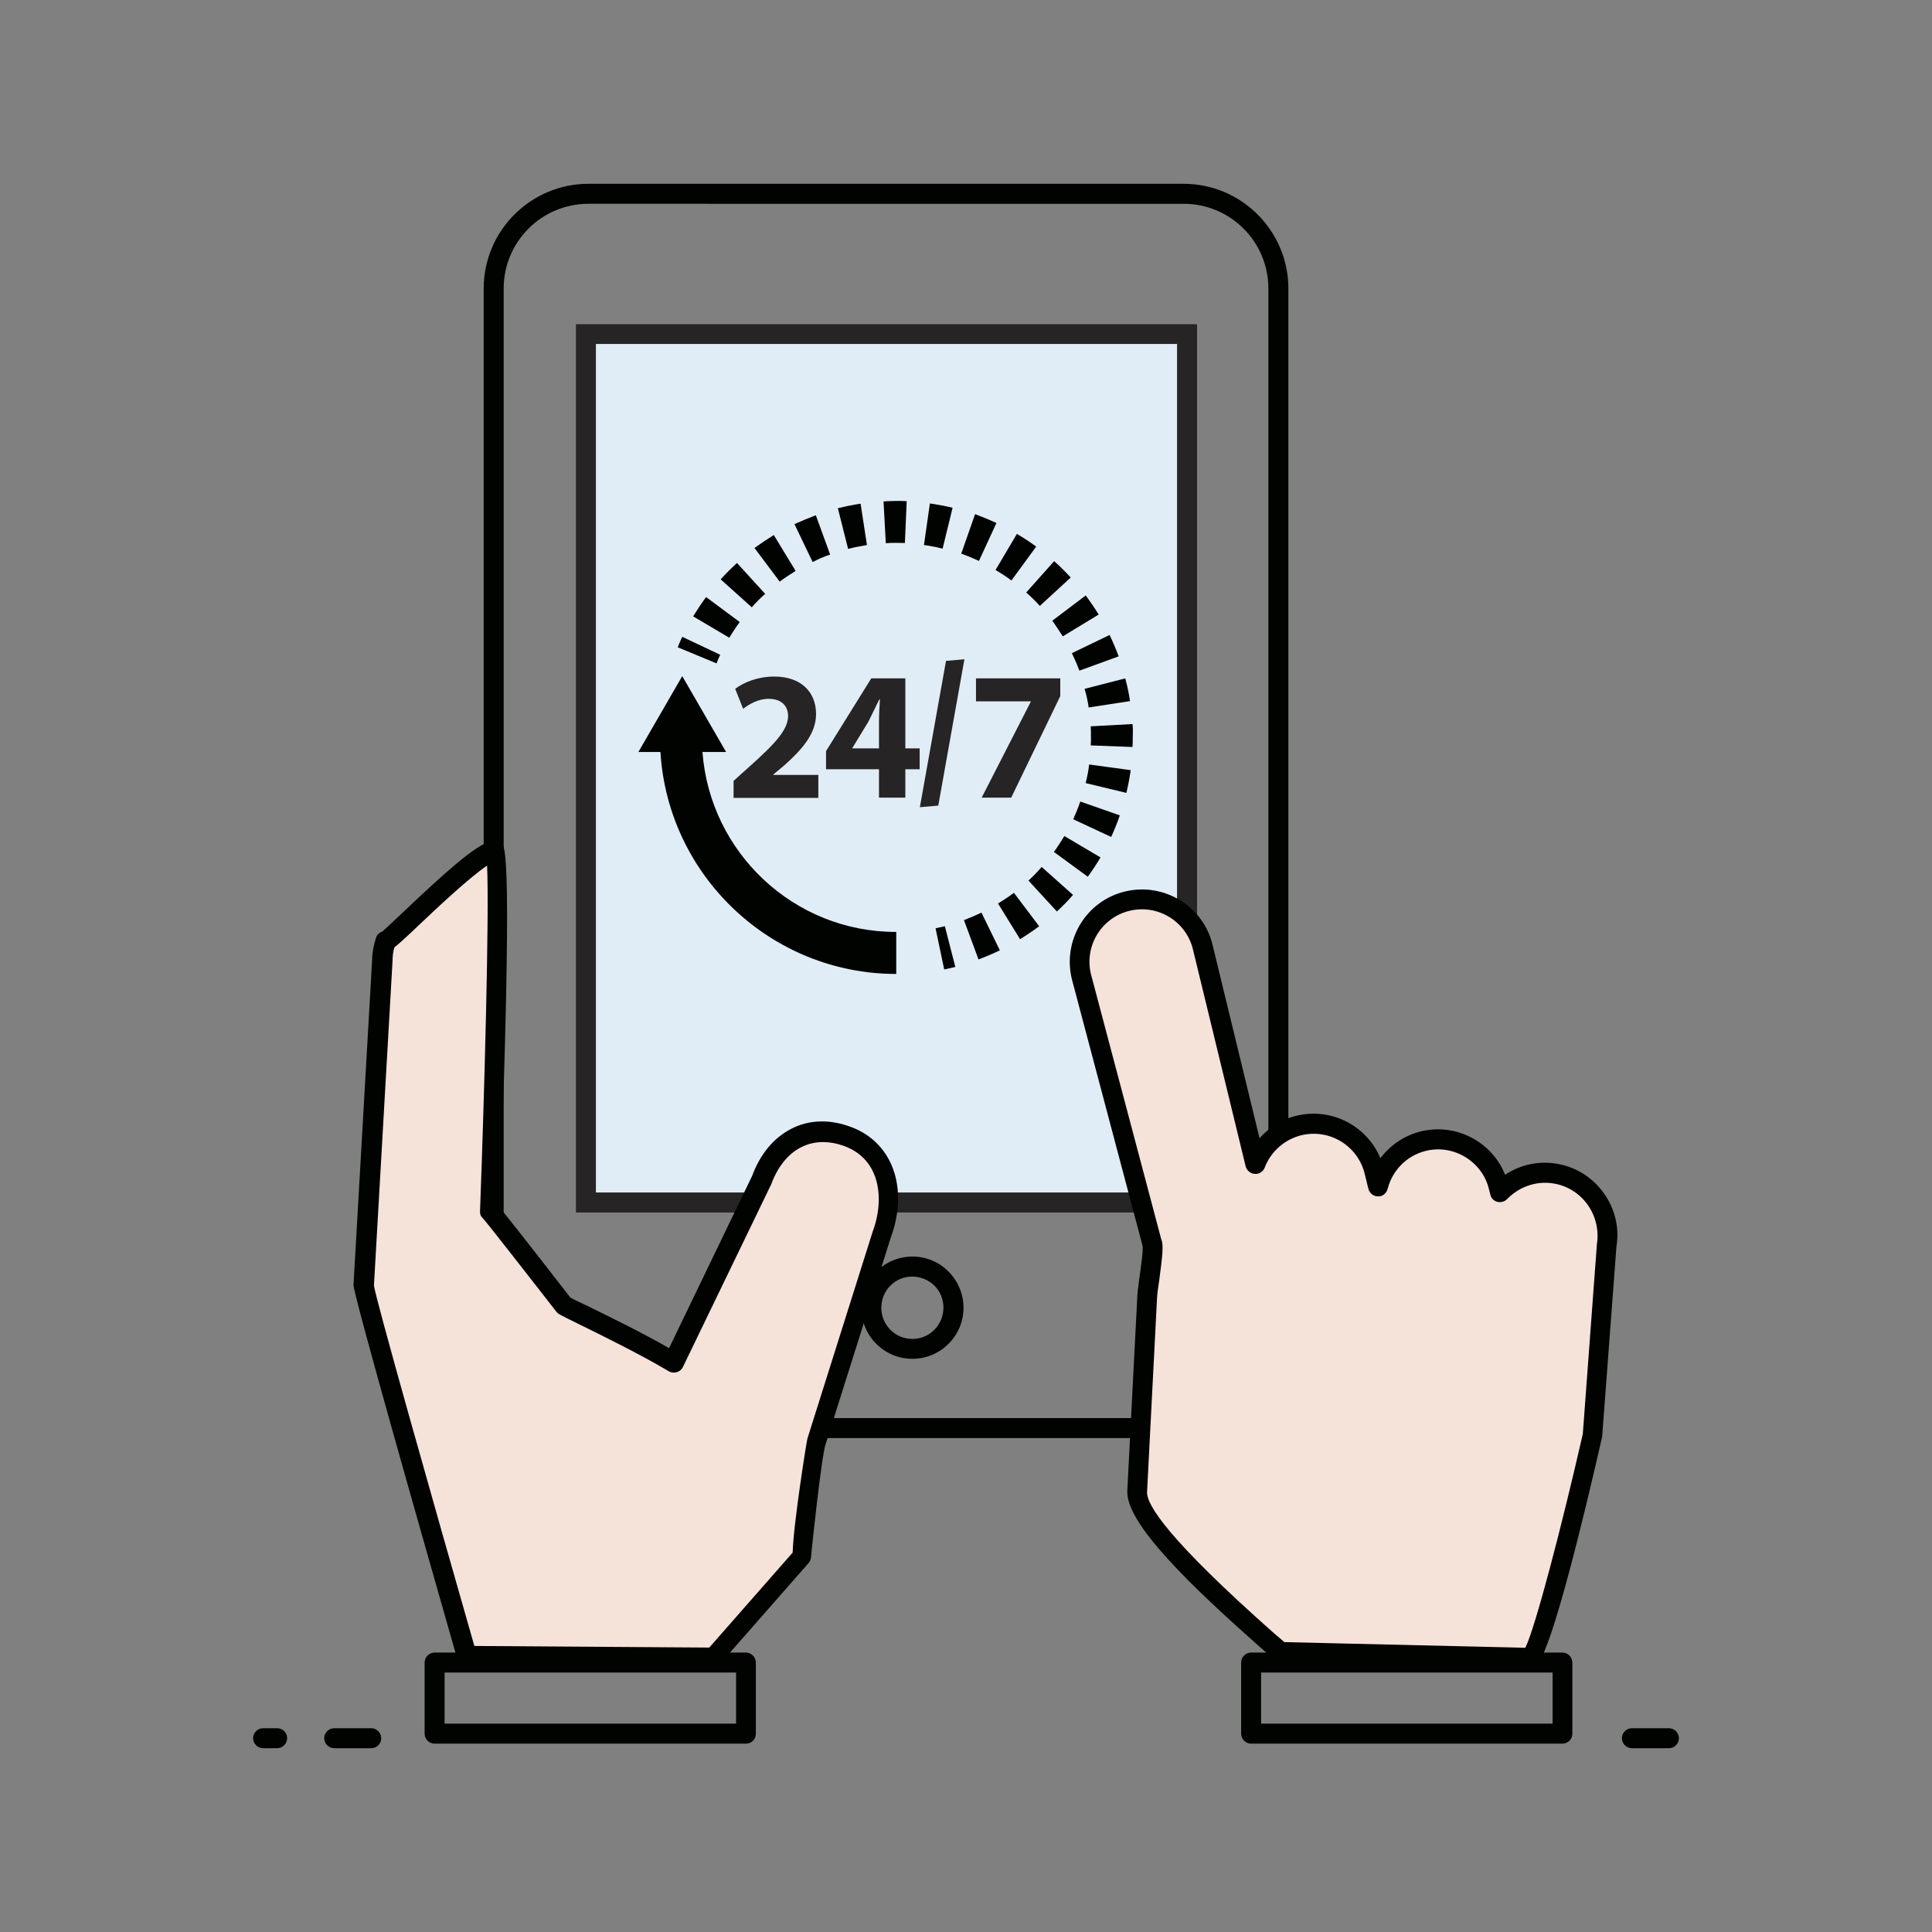 <?xml version="1.0" encoding="utf-8"?>
<!-- Generator: Adobe Illustrator 28.0.0, SVG Export Plug-In . SVG Version: 6.00 Build 0)  -->
<svg version="1.1" id="Layer_1" xmlns="http://www.w3.org/2000/svg" xmlns:xlink="http://www.w3.org/1999/xlink" x="0px" y="0px"
	 viewBox="0 0 850.4 850.4" style="enable-background:new 0 0 850.4 850.4;" xml:space="preserve">
<rect x="0" y="0" width="850.4" height="850.4" fill="#808080" stroke="none"/>
<style type="text/css">
	.st0{fill:#F5E2D9;}
	.st1{fill:#000300;}
	.st2{fill:#E0EDF6;}
	.st3{fill:#262424;}
	.st4{fill:#FFFFFF;}
</style>
<g>
	<g>
		
			<rect x="199.1" y="205.9" transform="matrix(-1.836970e-16 1 -1 -1.836970e-16 728.395 -52.062)" class="st2" width="382.2" height="264.6"/>
		<path class="st3" d="M526.9,533.7H253.5v-391h273.4V533.7z M262.3,524.9h255.8V151.4H262.3V524.9z"/>
	</g>
	<g>
		<path class="st1" d="M328.3,767.5h-137c-2.4,0-4.4-2-4.4-4.4v-31.3c0-2.4,2-4.4,4.4-4.4h137c2.4,0,4.4,2,4.4,4.4v31.3
			C332.7,765.6,330.8,767.5,328.3,767.5z M195.7,758.7H324v-22.5H195.7V758.7z"/>
	</g>
	<g>
		<path class="st1" d="M687.7,767.5h-137c-2.4,0-4.4-2-4.4-4.4v-31.3c0-2.4,2-4.4,4.4-4.4h137c2.4,0,4.4,2,4.4,4.4v31.3
			C692.1,765.6,690.1,767.5,687.7,767.5z M555.1,758.7h128.3v-22.5H555.1V758.7z"/>
	</g>
	<g>
		<path class="st1" d="M163.4,769.5h-16.3c-2.4,0-4.4-2-4.4-4.4s2-4.4,4.4-4.4h16.3c2.4,0,4.4,2,4.4,4.4S165.9,769.5,163.4,769.5z"
			/>
	</g>
	<g>
		<path class="st1" d="M122,769.5h-6.2c-2.4,0-4.4-2-4.4-4.4s2-4.4,4.4-4.4h6.2c2.4,0,4.4,2,4.4,4.4S124.4,769.5,122,769.5z"/>
	</g>
	<g>
		<path class="st1" d="M734.6,769.5h-16.3c-2.4,0-4.4-2-4.4-4.4s2-4.4,4.4-4.4h16.3c2.4,0,4.4,2,4.4,4.4S737,769.5,734.6,769.5z"/>
	</g>
	<g>
		<path class="st1" d="M401.6,598.1c-5.8,0-11.5-2.2-15.9-6.6c-8.8-8.8-8.8-23.1,0-31.8c8.8-8.8,23.1-8.8,31.8,0l0,0
			c8.8,8.8,8.8,23.1,0,31.8C413.1,595.9,407.4,598.1,401.6,598.1z M401.6,561.9c-3.5,0-7,1.3-9.7,4c-5.3,5.4-5.3,14.1,0,19.4
			c5.3,5.4,14.1,5.4,19.4,0c5.3-5.4,5.3-14.1,0-19.4C408.6,563.3,405.1,561.9,401.6,561.9z"/>
	</g>
	<g>
		<path class="st1" d="M521.1,633H259c-25.4,0-46.1-20.7-46.1-46.1V127c0-25.4,20.7-46.1,46.1-46.1h262c25.4,0,46.1,20.7,46.1,46.1
			v459.9C567.1,612.3,546.5,633,521.1,633z M259,89.7c-20.6,0-37.3,16.7-37.3,37.3v459.9c0,20.6,16.7,37.3,37.3,37.3h262
			c20.6,0,37.3-16.7,37.3-37.3V127c0-20.6-16.7-37.3-37.3-37.3H259z"/>
	</g>
	<g>
		<path class="st0" d="M373.3,500.4c-17.3-6.4-31.7,1.9-38.1,19.2l-38.7,80.2c-18-10.8-47.7-24.4-48.2-25.1c0,0-31.4-40.4-32.7-41.5
			c0,0,5.7-155.1,2.2-158.8c-10.3,2.6-44.9,38.9-48,39.9c-0.9,2.7-1.5,5.5-1.5,8.5L160,565.6c0,4.4,45.4,163.2,45.4,163.2l108.7,0.7
			l38.7-44.2c-0.1-0.1,4.5-45.3,6.6-50.8l28.8-91.2C394.6,526.1,390.6,506.8,373.3,500.4z"/>
		<path class="st1" d="M314.1,733.9C314.1,733.9,314.1,733.9,314.1,733.9l-108.7-0.7c-2,0-3.7-1.3-4.2-3.2
			c-17-59.5-45.6-160.1-45.6-164.4l8.2-143.1c0-3,0.6-6.2,1.7-9.7c0.4-1.3,1.4-2.3,2.7-2.7c0.6-0.5,5.8-5.3,10.3-9.6
			c16.5-15.6,30.8-28.7,38.1-30.5c1.5-0.4,3.1,0.1,4.2,1.2c1.6,1.6,4.9,5-0.9,160.3c2.7,3.2,10.1,12.5,31.2,39.7
			c1.1,0.6,3.5,1.8,6.8,3.3c9.4,4.6,24.6,12,36.6,18.9l36.6-75.9c3.4-9.3,9.3-16.5,16.9-20.5c7.9-4.2,17.2-4.5,26.7-0.9
			c9.4,3.5,16.1,10.7,19,20.2c2.6,8.6,2,18.7-1.6,28.4l-28.7,91c-1.7,4.6-6.1,45.5-6.4,49.5c0,1-0.4,2-1.1,2.8l-38.7,44.1
			C316.6,733.4,315.4,733.9,314.1,733.9z M208.8,724.5l103.4,0.7l36.7-41.8c0.4-13.3,6.3-49.9,6.5-50.2l28.7-91
			c3-8.1,3.5-16.2,1.5-23c-2.1-7-6.8-12-13.6-14.6c0,0,0,0,0,0c-7.2-2.7-13.9-2.5-19.6,0.5c-5.6,2.9-10.1,8.5-12.9,16.1l-38.9,80.5
			c-0.5,1.1-1.5,1.9-2.7,2.3c-1.2,0.3-2.5,0.2-3.5-0.4c-12.2-7.3-30.3-16.2-40.1-21c-8.5-4.2-8.5-4.2-9.3-5.1
			c-11.7-15-30.7-39.4-32.4-41.2c-1-0.9-1.4-1.9-1.3-3.3c1.9-50.8,4.1-130.6,3.1-152c-8.1,5.5-22.2,18.8-29.7,25.9
			c-6.2,5.9-9.3,8.7-11.1,10.1c-0.6,2-0.8,3.9-0.8,5.7l-8.2,143.1C165.1,570.9,191,662.3,208.8,724.5z"/>
	</g>
	<g>
		<g>
			<path class="st3" d="M322.9,351.1v-7.4l6.8-6.1c11.5-10.3,17-16.2,17.2-22.3c0-4.3-2.6-7.7-8.6-7.7c-4.5,0-8.5,2.3-11.2,4.4
				l-3.5-8.8c4-3,10.1-5.4,17.2-5.4c11.9,0,18.4,6.9,18.4,16.5c0,8.8-6.4,15.8-14,22.6l-4.8,4v0.2h19.8v10.1H322.9z"/>
		</g>
		<g>
			<path class="st3" d="M386.9,351.1v-12.5h-23.3v-8l19.9-32h15v30.8h6.3v9.2h-6.3v12.5H386.9z M386.9,329.3v-11.6
				c0-3.1,0.2-6.4,0.4-9.8H387c-1.7,3.4-3.1,6.5-4.8,9.8l-7,11.5v0.2H386.9z"/>
		</g>
		<g>
			<path class="st3" d="M404.9,355.3l11.5-64.4l8.1-0.7L413,354.6L404.9,355.3z"/>
		</g>
		<g>
			<path class="st3" d="M466.7,298.6v7.8l-21.6,44.7h-13l21.6-42.2v-0.2h-24.1v-10.1H466.7z"/>
		</g>
	</g>
	<g>
		<path class="st0" d="M684.5,516.6L684.5,516.6c-9.2-1.5-18.2,1.9-24.2,8.3l-0.6-2.3c-3.6-14.7-18.5-23.8-33.2-20.2
			c-10.1,2.5-17.5,10.4-20,19.8l-1.6-6.5c-3.6-14.7-18.5-23.8-33.2-20.2c-9.1,2.2-16,8.8-19.1,16.9l-23.2-95.5
			c-3.6-14.7-18.5-23.8-33.2-20.2c-14.7,3.6-23.8,18.5-20.2,33.2l31,117c1.4,3-1.8,18.6-2,24.1l-4.4,85.5
			c-0.8,16.3,53.5,61.9,62.9,70.6l110.1,2.6c5.8-3.1,27.4-97.6,27.4-97.6l6.3-84.1C709.7,533.1,699.5,518.9,684.5,516.6z"/>
		<path class="st1" d="M673.7,734.1c0,0-0.1,0-0.1,0l-110.1-2.6c-1.1,0-2.1-0.4-2.9-1.2c-1.1-1.1-3-2.7-5.3-4.7
			c-31.1-27.5-59.8-55-59.1-69.4l4.4-85.5c0.1-2,0.5-5.2,1-8.8c0.6-4.1,1.7-11.8,1.3-13.6L471.8,431c-4.2-17.2,6.3-34.5,23.4-38.6
			c17.1-4.1,34.4,6.4,38.5,23.4l20.7,85.2c4.3-4.8,9.9-8.4,16.3-9.9c15.5-3.7,31,4.5,36.9,18.7c4.4-5.8,10.6-10,17.8-11.8
			c15.6-3.8,31.4,4.7,37.1,19.1c6.6-4.4,14.6-6.2,22.5-4.9l0,0c8.4,1.3,15.8,5.9,20.8,12.8c5,6.9,7.1,15.3,5.7,23.7l-6.3,83.8
			c-22.2,97-27.9,100.1-29.7,101.1C675.1,733.9,674.4,734.1,673.7,734.1z M673.7,729.7L673.7,729.7L673.7,729.7z M565.3,722.8
			l106.1,2.5c4.4-8.9,16-53.4,25.3-94.1l6.2-83.5c2-12.9-6.6-24.8-19.2-26.8l0,0c-7.4-1.2-15,1.4-20.3,6.9c-1.1,1.1-2.8,1.6-4.3,1.2
			c-1.6-0.4-2.8-1.6-3.1-3.2l-0.6-2.3c-1.4-6-5.2-11-10.4-14.2c-5.3-3.2-11.5-4.2-17.5-2.7c-8.1,2-14.6,8.4-16.7,16.7
			c-0.5,1.9-2.3,3.5-4.3,3.3c-2,0-3.7-1.4-4.2-3.4l-1.6-6.5c-3-12.4-15.5-20-27.9-17c-7.3,1.8-13.4,7.1-16.1,14.2
			c-0.7,1.8-2.5,3-4.4,2.8c-1.9-0.1-3.5-1.5-4-3.3l-23.2-95.5c-3-12.4-15.5-20-27.9-17c-12.4,3-20,15.5-17,27.9l31,116.9
			c1,2.1,0.5,7-0.9,17.5c-0.5,3.2-0.9,6.2-1,8l-4.4,85.5c-0.3,5.6,9.2,20.9,56.1,62.4C562.8,720.6,564.2,721.8,565.3,722.8z"/>
	</g>
	<g>
		<g>
			<path class="st1" d="M309.2,331h10.4l-19.3-33.4L281,331h9.7c3.3,54.4,48.6,97.7,103.8,97.7v-18.5
				C349.5,410.3,312.5,375.3,309.2,331z"/>
		</g>
		<g>
			<path class="st1" d="M317,288.2l-16.7-7.9c-0.7,1.5-1.4,3.1-2,4.6l17.1,7.1C315.8,290.8,316.4,289.5,317,288.2z"/>
		</g>
		<g>
			<path class="st1" d="M336.8,261.4l-12.4-13.6c-2.5,2.3-4.9,4.7-7.2,7.2l13.7,12.3C332.8,265.2,334.7,263.2,336.8,261.4z"/>
		</g>
		<g>
			<path class="st1" d="M325.6,273.8l-14.8-11c-2,2.7-3.9,5.6-5.7,8.5l15.9,9.4C322.4,278.4,323.9,276.1,325.6,273.8z"/>
		</g>
		<g>
			<path class="st1" d="M479.2,311.4l18.2-2.8c-0.5-3.4-1.2-6.7-2.1-10l-17.9,4.6C478.2,305.9,478.8,308.6,479.2,311.4z"/>
		</g>
		<g>
			<path class="st1" d="M365.4,244.1l-6.3-17.3c-3.2,1.2-6.3,2.5-9.4,3.9l8,16.7C360.1,246.1,362.7,245,365.4,244.1z"/>
		</g>
		<g>
			<path class="st1" d="M475.1,295.2l17.3-6.3c-1.2-3.2-2.5-6.3-4-9.4l-16.6,8C473,290,474.1,292.5,475.1,295.2z"/>
		</g>
		<g>
			<path class="st1" d="M467.8,280.1l15.8-9.6c-1.8-2.9-3.7-5.7-5.7-8.4l-14.7,11.1C464.7,275.4,466.3,277.7,467.8,280.1z"/>
		</g>
		<g>
			<path class="st1" d="M457.7,266.7l13.6-12.5c-2.3-2.5-4.7-4.9-7.3-7.2l-12.3,13.8C453.8,262.6,455.8,264.6,457.7,266.7z"/>
		</g>
		<g>
			<path class="st1" d="M381.6,239.9l-2.8-18.2c-3.4,0.5-6.7,1.2-10,2l4.5,17.9C376.1,240.9,378.8,240.4,381.6,239.9z"/>
		</g>
		<g>
			<path class="st1" d="M445.2,255.5l10.9-14.9c-2.7-2-5.6-3.9-8.5-5.6l-9.4,15.9C440.6,252.3,442.9,253.8,445.2,255.5z"/>
		</g>
		<g>
			<path class="st1" d="M350.2,251.3l-9.6-15.8c-2.9,1.8-5.7,3.7-8.5,5.7l11.1,14.8C345.5,254.3,347.8,252.8,350.2,251.3z"/>
		</g>
		<g>
			<path class="st1" d="M463.9,375l14.9,10.9c2-2.7,3.9-5.6,5.6-8.5l-15.9-9.4C467,370.4,465.5,372.8,463.9,375z"/>
		</g>
		<g>
			<path class="st1" d="M452.7,387.6l12.5,13.6c2.5-2.3,4.9-4.7,7.1-7.3l-13.8-12.3C456.7,383.7,454.8,385.7,452.7,387.6z"/>
		</g>
		<g>
			<path class="st1" d="M472.4,360.6l16.7,7.8c1.4-3.1,2.7-6.2,3.8-9.5l-17.4-6.1C474.6,355.5,473.5,358.1,472.4,360.6z"/>
		</g>
		<g>
			<path class="st1" d="M439.3,397.7l9.7,15.7c2.9-1.8,5.7-3.7,8.4-5.7L446.3,393C444,394.7,441.7,396.2,439.3,397.7z"/>
		</g>
		<g>
			<path class="st1" d="M477.9,344.7l17.9,4.3c0.8-3.3,1.4-6.6,1.9-10l-18.3-2.5C479.1,339.3,478.5,342.1,477.9,344.7z"/>
		</g>
		<g>
			<path class="st1" d="M419.3,223.5c-3.3-0.8-6.6-1.4-10-1.9l-2.6,18.3c2.8,0.4,5.5,0.9,8.2,1.6L419.3,223.5z"/>
		</g>
		<g>
			<path class="st1" d="M389.9,239.1c2.8-0.2,5.6-0.2,8.4-0.1l0.8-18.4c-3.3-0.2-6.8-0.1-10.2,0.1L389.9,239.1z"/>
		</g>
		<g>
			<path class="st1" d="M498.5,318.7l-18.4,1c0.1,1.6,0.1,3.3,0.1,4.9c0,1.2,0,2.4-0.1,3.5l18.4,0.7c0.1-1.4,0.1-2.8,0.1-4.3
				C498.7,322.6,498.7,320.7,498.5,318.7z"/>
		</g>
		<g>
			<path class="st1" d="M438.6,230.2c-3.1-1.4-6.2-2.7-9.4-3.9l-6.1,17.4c2.6,0.9,5.2,2,7.8,3.2L438.6,230.2z"/>
		</g>
		<g>
			<path class="st1" d="M424.3,405l6.4,17.3c3.2-1.2,6.3-2.5,9.4-4l-8.1-16.6C429.5,402.9,426.9,404,424.3,405z"/>
		</g>
		<g>
			<path class="st1" d="M411.8,408.6l3.8,18.1c1.6-0.3,3.3-0.7,4.9-1.1l-4.6-17.9C414.6,408,413.2,408.3,411.8,408.6z"/>
		</g>
	</g>
</g>
</svg>
